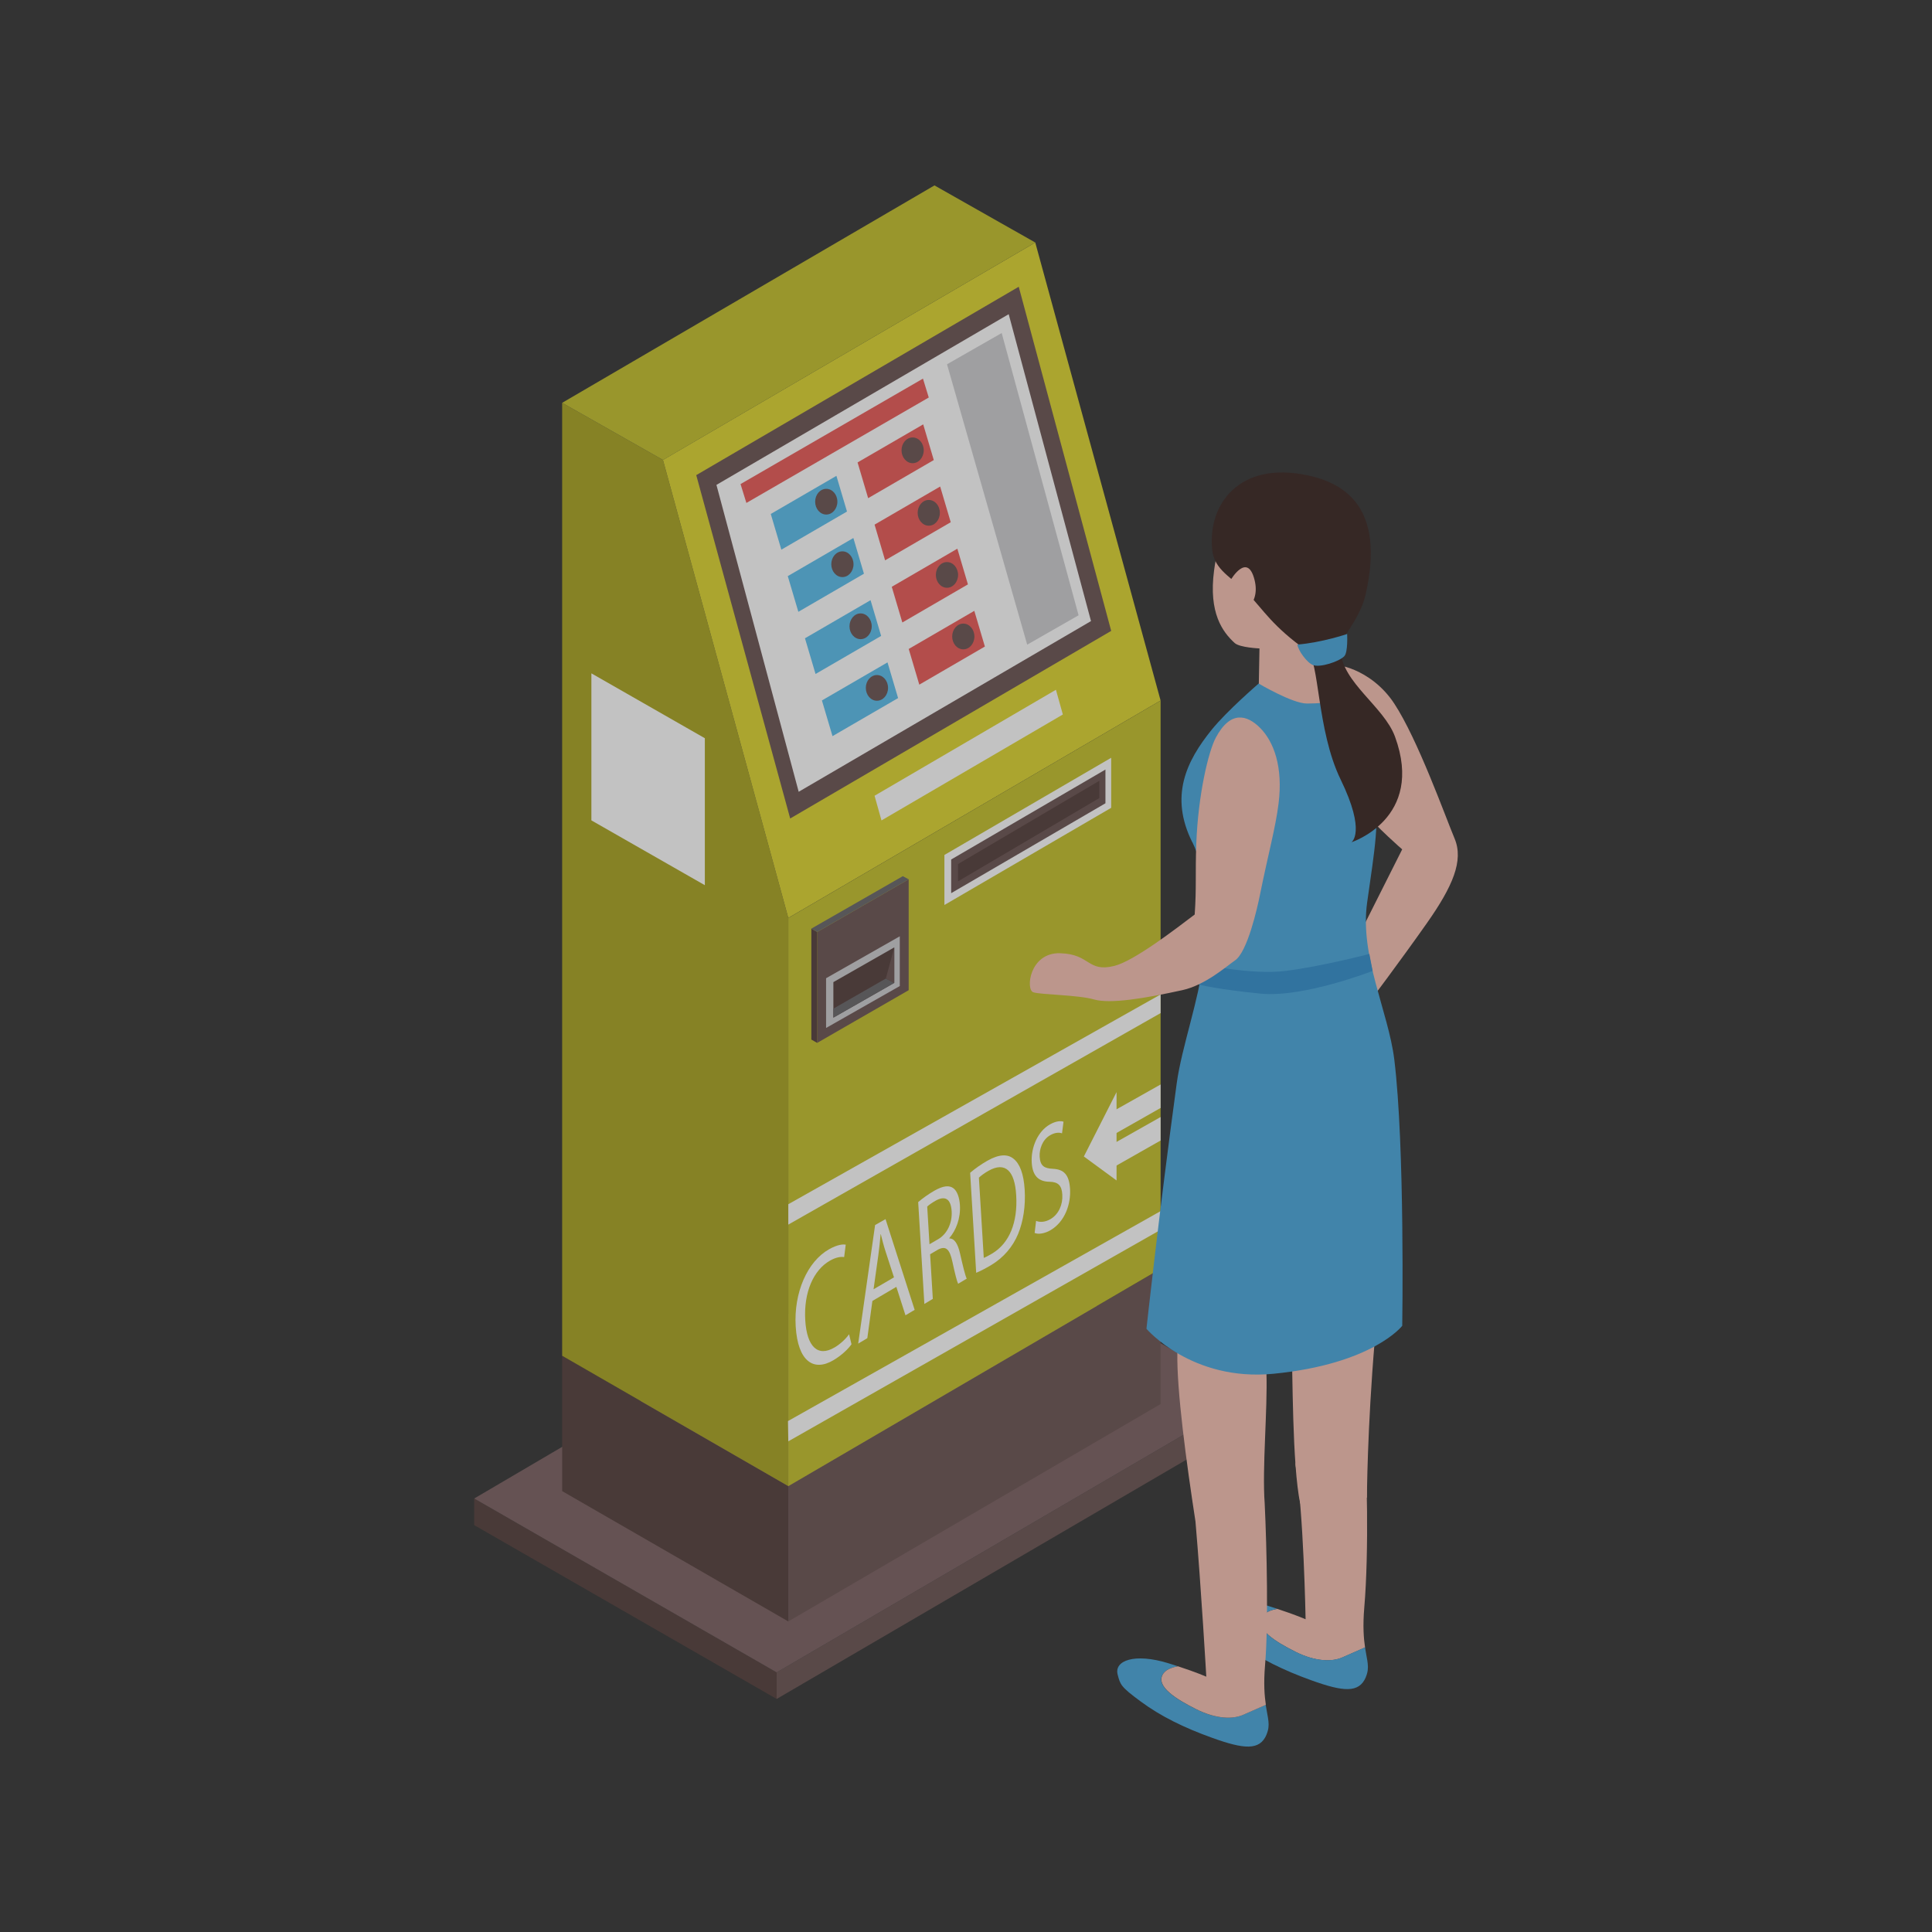 <?xml version="1.0" encoding="UTF-8"?><svg xmlns="http://www.w3.org/2000/svg" xmlns:xlink="http://www.w3.org/1999/xlink" viewBox="0 0 400 400"><rect x="0" y="0" width="400" height="400" fill="#333333" stroke="none"/><defs><style>.e{fill:none;}.f{fill:#f7c0b2;}.g{fill:#676568;}.h{fill:#6a5251;}.i{fill:#ea5956;}.j{fill:#fff;}.k{fill:#308ecd;}.l{fill:#cdcdd0;}.m{fill:#aaa41f;}.n{fill:#ded62e;}.o{fill:#c4c12a;}.p{fill:#372320;}.q{fill:#58bdec;}.r{fill:#47a6dd;}.s{fill:#7a6061;}.t{fill:#533d3a;}.u{opacity:.7;}.v{clip-path:url(#d);}</style><clipPath id="d"><rect x="98.18" y="38.39" width="203.65" height="323.22" style="fill:none;"/></clipPath></defs><g id="a"/><g id="b"><g id="c"><g><rect width="400" height="400" style="fill:none;"/><g style="opacity:.7;"><g style="clip-path:url(#d);"><polygon points="160.8 351.75 98.18 315.76 98.18 310.25 160.8 346.25 160.8 351.75" style="fill:#533d3a;"/><polygon points="258.96 294.43 160.8 351.75 160.8 346.25 258.96 288.93 258.96 294.43" style="fill:#6a5251;"/><polygon points="196.38 252.58 258.96 288.93 160.8 346.25 98.18 310.25 196.38 252.58" style="fill:#7a6061;"/><polygon points="163.21 335.7 116.39 308.72 116.39 280.71 163.21 307.68 163.21 335.7" style="fill:#533d3a;"/><polygon points="163.21 190.06 163.21 307.68 116.39 280.7 116.39 83.4 137.26 95.23 163.21 190.06" style="fill:#aaa41f;"/><polygon points="137.26 95.22 163.21 190.05 240.29 145.04 214.34 50.21 137.26 95.22" style="fill:#ded62e;"/><polygon points="144.15 98.37 163.6 169.46 230.06 130.62 210.92 59.37 144.15 98.37" style="fill:#6a5251;"/><polygon points="148.33 100.39 165.36 163.93 225.88 128.59 208.84 65.05 148.33 100.39" style="fill:#fff;"/><polygon points="196.07 75.42 212.67 133.47 223.31 127.39 207.39 68.95 196.07 75.42" style="fill:#cdcdd0;"/><polygon points="181.07 164.75 182.5 169.86 220.05 147.93 218.62 142.81 181.07 164.75" style="fill:#fff;"/><polygon points="193.47 38.39 214.34 50.21 137.26 95.23 116.39 83.4 193.47 38.39" style="fill:#c4c12a;"/><polygon points="240.29 290.69 163.21 335.7 163.21 307.69 240.29 262.68 240.29 290.69" style="fill:#6a5251;"/><polygon points="240.29 145.05 240.29 146.26 240.29 146.37 240.29 174.27 240.29 262.68 163.21 307.69 163.21 217.84 163.21 190.06 239.05 145.77 240.29 145.05" style="fill:#c4c12a;"/><polygon points="191.09 78.39 192.29 82.3 154.53 104.13 153.32 100.22 191.09 78.39" style="fill:#ea5956;"/><polygon points="191.14 87.86 193.33 95.25 179.74 103.14 177.55 95.74 191.14 87.86" style="fill:#ea5956;"/><polygon points="194.65 100.73 196.84 108.12 183.25 116.01 181.07 108.62 194.65 100.73" style="fill:#ea5956;"/><polygon points="198.21 113.6 200.4 120.99 186.82 128.88 184.63 121.49 198.21 113.6" style="fill:#ea5956;"/><polygon points="201.72 126.47 203.91 133.86 190.33 141.75 188.14 134.36 201.72 126.47" style="fill:#ea5956;"/><polygon points="173.17 98.52 175.36 105.91 161.77 113.8 159.58 106.41 173.17 98.52" style="fill:#58bdec;"/><polygon points="176.68 111.39 178.87 118.78 165.29 126.67 163.1 119.28 176.68 111.39" style="fill:#58bdec;"/><polygon points="180.24 124.26 182.43 131.66 168.85 139.54 166.66 132.15 180.24 124.26" style="fill:#58bdec;"/><polygon points="183.75 137.14 185.94 144.53 172.36 152.41 170.17 145.02 183.75 137.14" style="fill:#58bdec;"/><path d="M186.65,93.23c0,1.47,1.03,2.67,2.3,2.67s2.3-1.19,2.3-2.67-1.03-2.66-2.3-2.66-2.3,1.19-2.3,2.66" style="fill:#6a5251;"/><path d="M189.99,106.17c0,1.47,1.03,2.67,2.3,2.67s2.3-1.19,2.3-2.67-1.03-2.66-2.3-2.66-2.3,1.19-2.3,2.66" style="fill:#6a5251;"/><path d="M197.14,131.78c0,1.47,1.03,2.66,2.3,2.66s2.3-1.19,2.3-2.66-1.03-2.67-2.3-2.67-2.3,1.19-2.3,2.67" style="fill:#6a5251;"/><path d="M193.76,119.03c0,1.47,1.03,2.66,2.3,2.66s2.3-1.19,2.3-2.66-1.03-2.66-2.3-2.66-2.3,1.19-2.3,2.66" style="fill:#6a5251;"/><path d="M168.77,103.87c0,1.47,1.03,2.66,2.3,2.66s2.3-1.19,2.3-2.66-1.03-2.66-2.3-2.66-2.3,1.19-2.3,2.66" style="fill:#6a5251;"/><path d="M172.11,116.82c0,1.47,1.03,2.66,2.3,2.66s2.3-1.19,2.3-2.66-1.03-2.67-2.3-2.67-2.3,1.19-2.3,2.67" style="fill:#6a5251;"/><path d="M179.26,142.42c0,1.47,1.03,2.66,2.3,2.66s2.3-1.19,2.3-2.66-1.03-2.66-2.3-2.66-2.3,1.19-2.3,2.66" style="fill:#6a5251;"/><path d="M175.88,129.67c0,1.47,1.03,2.66,2.3,2.66s2.3-1.19,2.3-2.66-1.03-2.67-2.3-2.67-2.3,1.19-2.3,2.67" style="fill:#6a5251;"/><polygon points="195.53 177.01 230.06 156.89 230.06 167.25 195.53 187.37 195.53 177.01" style="fill:#fff;"/><polygon points="228.87 166.31 196.93 184.92 196.93 177.95 228.87 159.33 228.87 166.31" style="fill:#6a5251;"/><polygon points="227.61 165.23 198.35 182.47 198.35 178.89 227.61 161.65 227.61 165.23" style="fill:#533d3a;"/><polygon points="169.19 192.96 188.13 182.05 188.13 205.01 169.19 215.92 169.19 192.96" style="fill:#6a5251;"/><polygon points="167.98 192.26 169.19 192.96 169.19 215.92 167.98 215.23 167.98 192.26" style="fill:#533d3a;"/><polygon points="171.03 202.53 186.29 193.85 186.29 204.15 171.03 212.83 171.03 202.53" style="fill:#cdcdd0;"/><polygon points="172.54 203.34 185.14 196.15 185.14 203.5 172.54 210.69 172.54 203.34" style="fill:#533d3a;"/><polygon points="186.92 181.4 188.13 182.05 169.19 192.96 167.98 192.26 186.92 181.4" style="fill:#676568;"/><polygon points="172.54 208.83 183.4 202.6 185.14 203.5 172.54 210.69 172.54 208.83" style="fill:#676568;"/><polygon points="185.15 196.15 183.4 202.6 185.15 203.5 185.15 196.15" style="fill:#6a5251;"/><polygon points="145.93 152.84 122.44 139.41 122.44 169.85 145.93 183.27 145.93 152.84" style="fill:#fff;"/><polygon points="163.14 294.22 240.29 250.75 240.29 254.62 163.21 298.41 163.14 294.22" style="fill:#fff;"/><polygon points="163.21 249.32 240.29 205.89 240.29 209.75 163.21 253.54 163.21 249.32" style="fill:#fff;"/><polygon points="240.29 231.27 240.29 236.13 230.6 241.63 230.6 236.74 240.29 231.27" style="fill:#fff;"/><polygon points="240.29 224.53 240.29 229.39 230.6 234.89 230.6 229.99 240.29 224.53" style="fill:#fff;"/><polygon points="231.17 226.11 224.4 239.44 231.17 244.4 231.17 226.11" style="fill:#fff;"/><path d="M276.05,137.92c-.15-.74,7.74,.33,12.61,7.74,4.88,7.41,10.59,23.41,12.5,27.96,1.91,4.55-.38,9.88-5.72,17.48-5.34,7.6-12.22,16.75-12.22,16.75l-5.52-6.93,12.61-25.07s-18.82-16.06-18.3-25.59c.52-9.53,4.04-12.33,4.04-12.33" style="fill:#f7c0b2;"/><path d="M268.19,341.97c-4.23-2.11-8.25-4.69-6.96-7.09,.58-1.09,1.93-1.57,3.23-1.78,3.9,1.28,5.85,2.15,5.85,2.15,0,0-.41-22.57-2.08-31.93-.55-3.08,14.23-3.2,14.23-3.2,.53,2.15,1,21.13,0,32.69-.33,3.87-.12,6.41,.16,8.28-1.01,.44-3.08,1.34-4.63,2.04-2.11,.96-5.58,.96-9.8-1.15" style="fill:#f7c0b2;"/><path d="M282.79,347.22c-1.41,3.36-4.67,3.05-11.26,.68-5.84-2.1-10.66-4.47-14.82-7.54-4.16-3.07-4.2-3.47-4.75-5.55-.77-2.9,3.48-4.53,10.55-2.34,.7,.22,1.34,.42,1.94,.62-1.3,.22-2.64,.7-3.23,1.78-1.28,2.41,2.73,4.99,6.96,7.09,4.23,2.11,7.69,2.11,9.8,1.15,1.55-.7,3.62-1.6,4.63-2.04,.43,2.82,1.02,4.13,.17,6.14" style="fill:#47a6dd;"/><path d="M262.23,359.12c-1.41,3.36-4.67,3.05-11.26,.68-5.84-2.1-10.67-4.47-14.82-7.54-4.16-3.07-4.2-3.47-4.75-5.55-.77-2.9,3.48-4.53,10.55-2.34,.7,.22,1.34,.42,1.94,.62-1.3,.22-2.65,.7-3.23,1.78-1.28,2.41,2.73,4.99,6.96,7.09,4.23,2.11,7.69,2.11,9.8,1.15,1.55-.7,3.62-1.6,4.63-2.04,.43,2.82,1.02,4.13,.17,6.14" style="fill:#47a6dd;"/><path d="M240.67,346.78c.58-1.09,1.92-1.57,3.23-1.79,3.9,1.28,5.85,2.15,5.85,2.15,0,0-1.04-18.15-2.24-32.13-1.89-12.26-3.9-27.16-3.75-34.91,.13-6.86-.84-28.72,1.16-44.33,4.02,1.05,8.09,1.77,11.89,2.31,10.11,1.44,21.36,2.17,31.34-.86,.16,.78,.32,1.56,.43,2.36,.62,4.57-1.94,9.84-2.73,16.3-1,8.18-.64,14.75-1.21,21.49-1.58,18.66-1.63,32.65-1.63,32.65,0,0-6.11,6.06-13.82,1.24-1.68-7.9-1.54-27.88-1.77-32.24-.23-4.36,.15-27.39,.15-27.39,0,0-5.56,27.11-5.37,32.55,.26,7.77-.91,19.72-.36,27.09h0c.45,9.4,.78,25.26,.08,33.42-.33,3.87-.12,6.41,.16,8.28-1.01,.44-3.08,1.34-4.63,2.04-2.12,.96-5.57,.96-9.8-1.15-4.23-2.11-8.24-4.69-6.96-7.09" style="fill:#f7c0b2;"/><path d="M260.58,102.56c-1.59,1.11-7.49,2.48-9.22,15.56-1.16,8.79,1.76,12.72,4.27,15.01,1.04,.95,5.13,1.12,5.13,1.12l-.18,9.8s7.67,7.2,13.2,4.92c5.52-2.27,3.61-7.19,3.61-7.19,0,0-2.16-3.71-1.8-10.13,.45-7.97,3.28-19.31,1.27-23.53-3.62-7.62-11.95-8.55-16.28-5.55" style="fill:#f7c0b2;"/><path d="M246.85,174.38c-4.76-9.56-1.22-16.82,4.02-23.3,3.13-3.88,9.72-9.56,9.72-9.56,0,0,6.98,4.14,10,4.14,4.65,0,8.35-.89,8.35-.89,0,0,4.4,7.51,5.57,16.63,1.17,9.12,.15,13.97-1.46,25.48-1.56,11.08,4.4,22.58,5.62,32.46,2.22,18.03,1.65,55.15,1.65,55.15,0,0-6.08,7.91-26.63,9.93-16.97,1.67-26.33-9.31-26.33-9.31,0,0,2.61-24.04,6.27-50.84,1-7.37,4.76-17.9,5.34-24.63,1.46-17.17-1.08-23.23-2.1-25.27" style="fill:#47a6dd;"/><path d="M250.94,113.63c.42,4.5,4.12,5.84,7.41,9.27,3.3,3.44,5.06,6.72,12.24,11.83,2.63,1.87,1.97,16.37,6.98,26.67,5.34,10.97,2.23,12.98,2.23,12.98,0,0,15.23-4.9,9.02-21.86-2.27-6.2-10.96-11.25-11.25-17.79-.14-3,3.88-6.02,5.18-11.71,4.06-17.88-4.25-22.97-12.11-24.63-14.06-2.96-20.56,6.01-19.69,15.24" style="fill:#372320;"/><path d="M254.81,120.06s3.45-5.89,4.93,0c1.38,5.48-3.41,7.32-3.41,7.32l-1.52-7.32Z" style="fill:#f7c0b2;"/><path d="M278.91,131.27s.2,3.74-.58,4.58c-1.06,1.13-5.03,2.41-6.48,1.85-1.25-.49-3.08-3-3.24-4.25,5.12-.42,10.3-2.19,10.3-2.19" style="fill:#47a6dd;"/><path d="M283.51,197.5l.67,3.52s-14.27,5.57-23.19,4.7c-8.92-.88-12.86-1.89-12.86-1.89l.82-4.18s10.2,2.25,17.21,1.37c7.62-.95,17.36-3.52,17.36-3.52" style="fill:#308ecd;"/><path d="M219.46,197.36c6.33,.14,5.62,4.02,11.26,2.62,4.1-1.02,12.8-7.74,16.63-10.64,.39-5.61,.1-8.49,.33-14.7,.38-10.15,2.52-19.06,4.03-21.9,3.06-5.76,6.5-4.68,9.11-2.11,2.95,2.92,4.84,8.19,3.89,15.76-.64,5.08-2.07,10.08-3.89,19.06-.48,2.38-2.56,11.77-5.18,13.43-1.78,1.24-6.12,5.08-10.85,6.12-7.84,1.72-14.94,2.89-18.27,1.93-3.32-.96-10.98-.97-12.59-1.49-1.61-.52-.8-8.22,5.53-8.09" style="fill:#f7c0b2;"/><path d="M176.31,278.29c-.62,.91-1.97,2.26-3.72,3.3-4.08,2.45-7.41,.34-7.85-6.97-.42-6.98,2.4-13.42,6.9-15.97,1.77-1,2.95-1.07,3.46-.95l-.33,2.57c-.71-.13-1.74,.05-2.93,.73-3.4,1.93-5.47,6.54-5.12,12.36,.33,5.45,2.6,7.68,6.09,5.6,1.15-.68,2.28-1.72,2.98-2.72l.5,2.06Z" style="fill:#fff;"/><path d="M180.62,269.34l-1.05,7.71-1.89,1.13,3.5-24.55,2.16-1.22,6.03,18.78-1.9,1.13-1.89-5.89-4.95,2.91Zm4.47-4.88l-1.76-5.41c-.4-1.23-.68-2.4-.97-3.53l-.04,.02c-.13,1.37-.26,2.84-.47,4.32l-.99,7.07,4.23-2.47Z" style="fill:#fff;"/><path d="M190.1,248.88c.88-.76,2.16-1.68,3.34-2.35,1.86-1.06,3.12-1.18,4-.48,.71,.57,1.19,1.79,1.3,3.45,.17,2.76-.83,5.25-2.18,6.82v.09c1.05-.02,1.76,1.12,2.21,3.13,.61,2.69,1.06,4.54,1.38,5.19l-1.78,1.06c-.25-.5-.66-2.11-1.18-4.54-.58-2.69-1.38-3.36-2.97-2.54l-1.65,.97,.56,9.24-1.75,1.05-1.28-21.11Zm2.35,8.72l1.79-1.04c1.86-1.08,2.94-3.37,2.79-5.79-.17-2.73-1.49-3.21-3.34-2.17-.84,.48-1.42,.91-1.72,1.21l.47,7.79Z" style="fill:#fff;"/><path d="M200.85,242.82c1.02-.87,2.24-1.75,3.59-2.51,2.42-1.37,4.19-1.41,5.42-.39,1.27,1.03,2.08,3.05,2.29,6.4,.2,3.38-.29,6.55-1.36,9.16-1.11,2.67-3.04,4.92-5.58,6.44-1.23,.73-2.23,1.24-3.1,1.6l-1.25-20.68Zm2.83,17.61c.43-.16,1.06-.5,1.72-.89,3.61-2.15,5.34-6.5,4.99-12.11-.28-4.91-2.19-7.04-5.75-5.02-.88,.5-1.53,1-1.97,1.41l1.01,16.61Z" style="fill:#fff;"/><path d="M214.52,252.77c.78,.33,1.87,.28,3-.38,1.66-.99,2.55-2.99,2.42-5.06-.11-1.88-.85-2.62-2.62-2.66-2.14-.02-3.53-1.05-3.71-3.94-.2-3.22,1.3-6.54,3.76-7.93,1.27-.72,2.25-.77,2.82-.56l-.31,2.41c-.41-.17-1.29-.28-2.43,.37-1.73,.98-2.28,3.04-2.2,4.45,.12,1.93,.94,2.43,2.75,2.52,2.21,.11,3.36,1.16,3.54,4.16,.19,3.15-1.05,6.76-4.01,8.53-1.22,.73-2.59,.92-3.32,.59l.3-2.5Z" style="fill:#fff;"/></g></g></g></g></g></svg>
